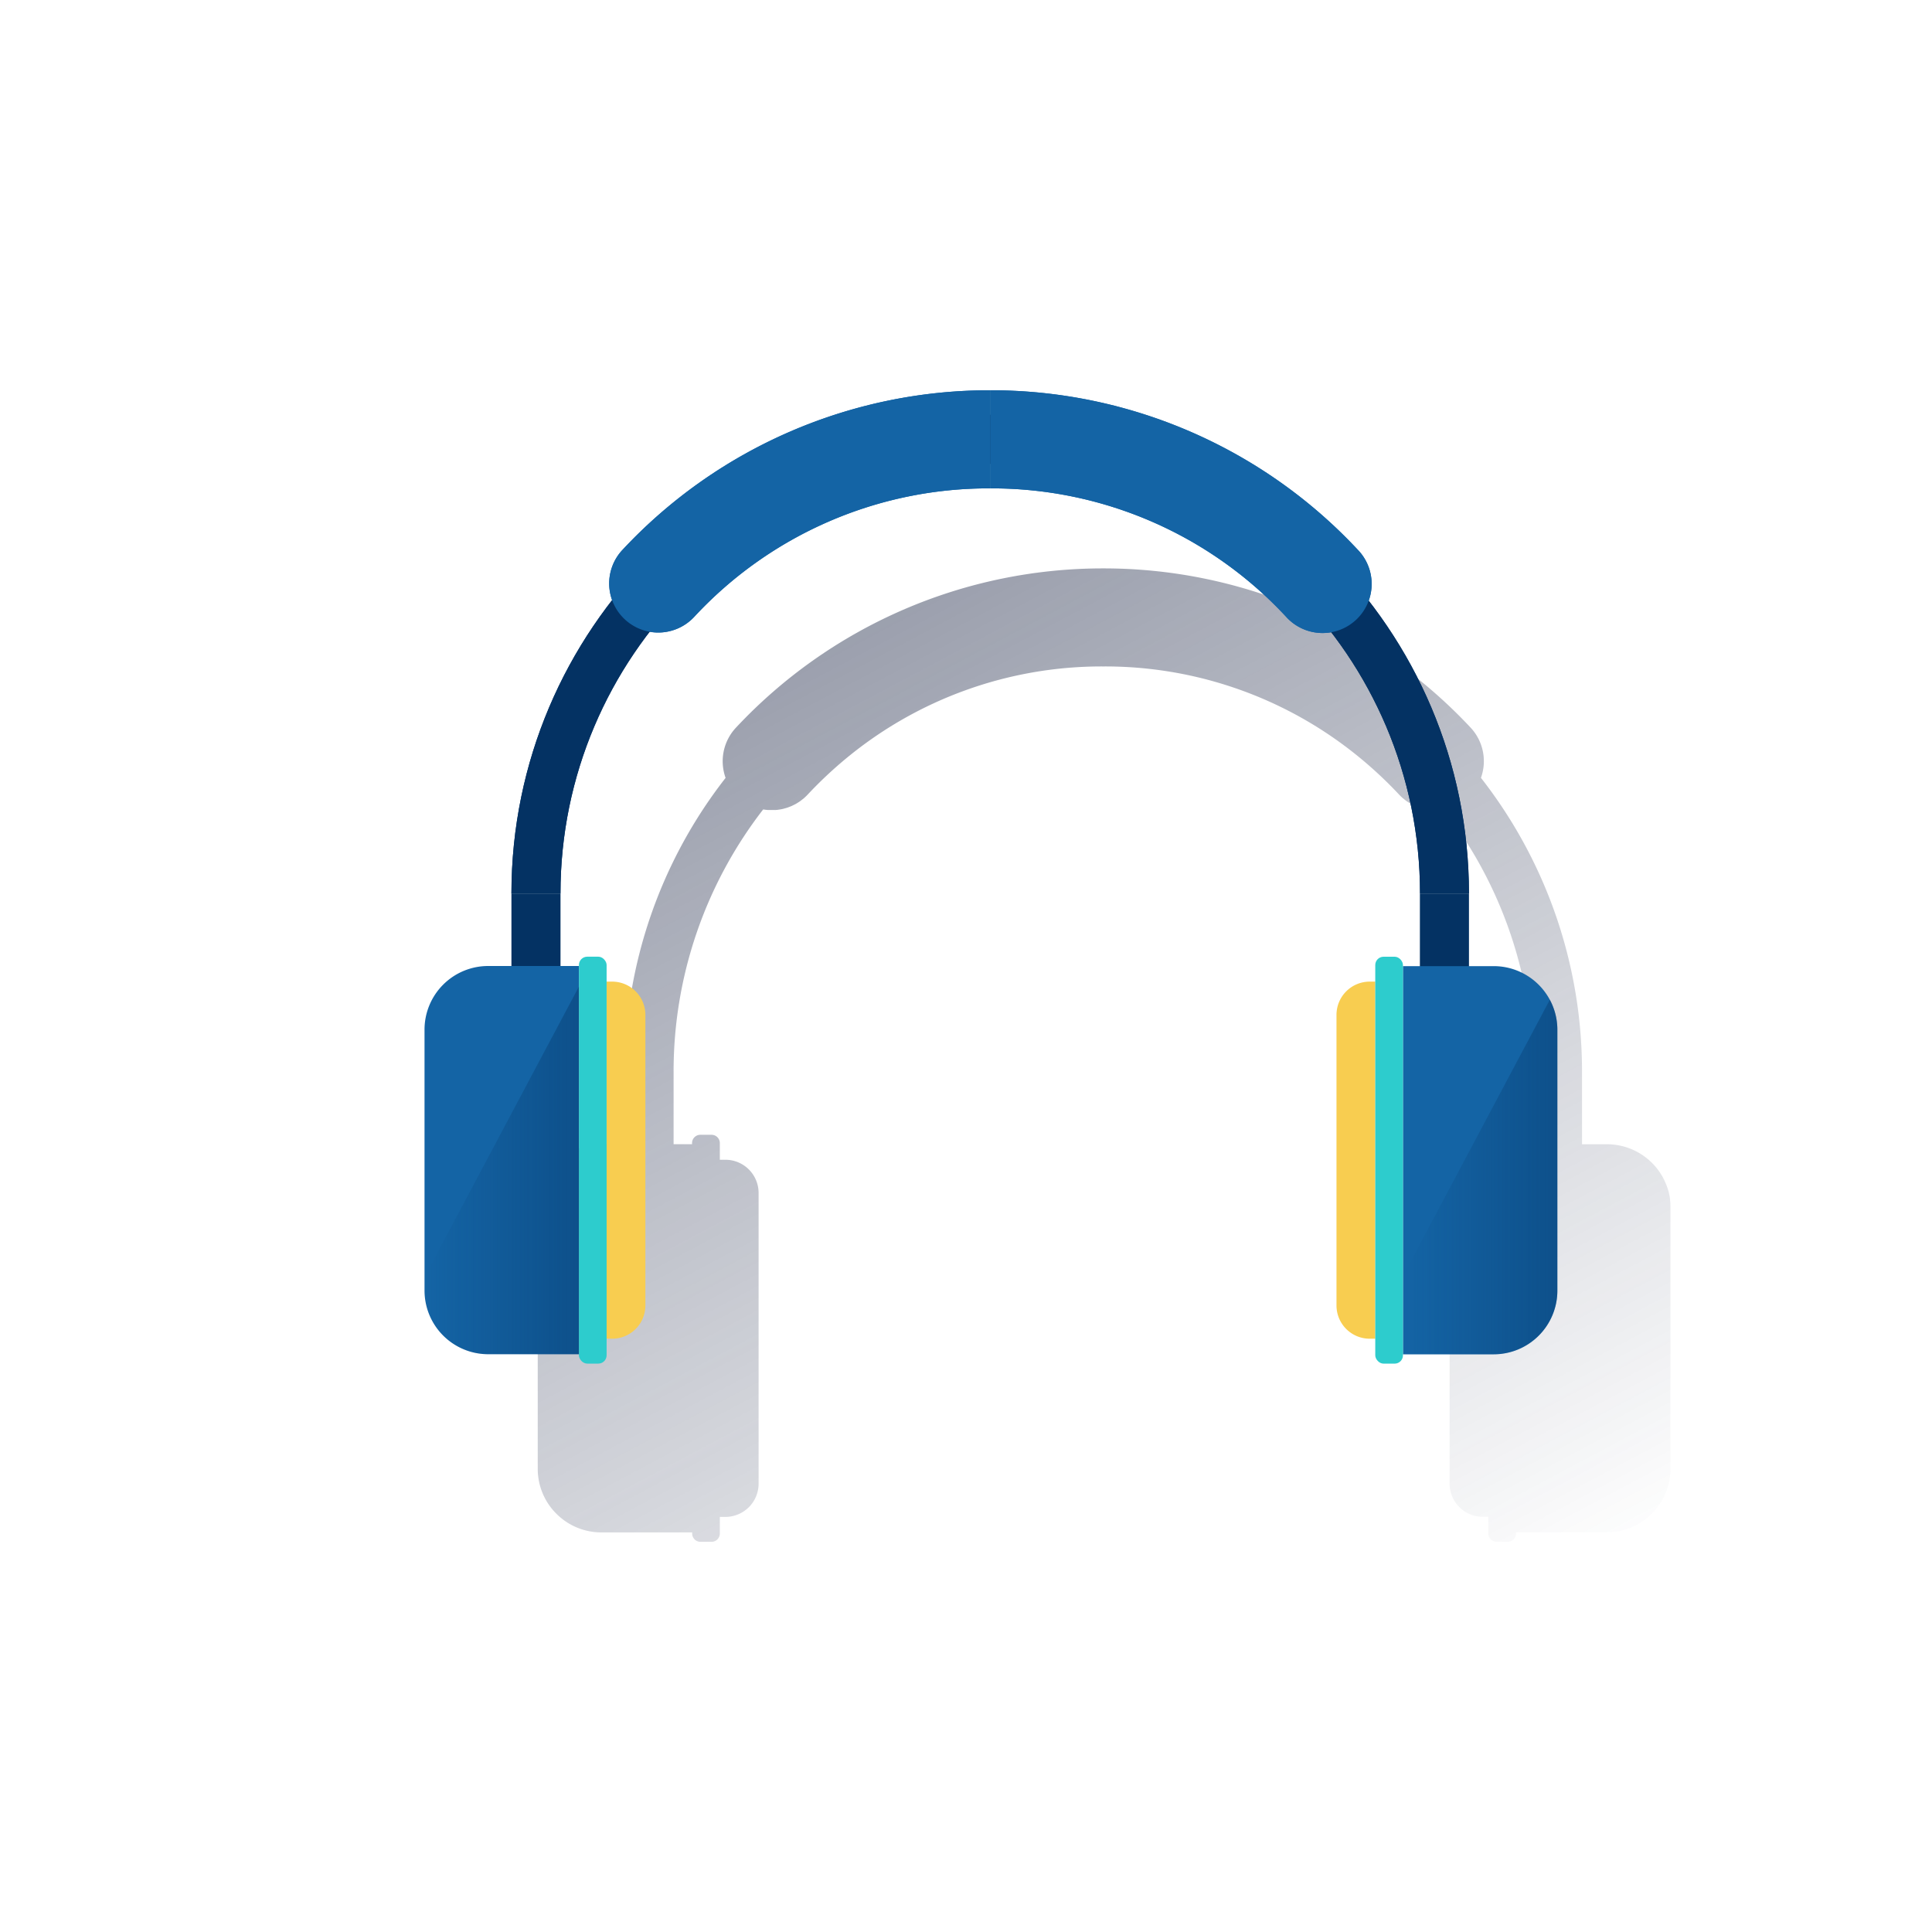 <svg id="Contenido" xmlns="http://www.w3.org/2000/svg" xmlns:xlink="http://www.w3.org/1999/xlink" viewBox="0 0 600 600"><defs><style>.cls-1{fill:url(#Degradado_sin_nombre_16);}.cls-2{fill:#043263;}.cls-3{fill:#1464a5;}.cls-4{fill:#f8cd50;}.cls-5{fill:#2dcccd;}.cls-6{fill:url(#Degradado_sin_nombre_34);}.cls-7{fill:url(#Degradado_sin_nombre_34-2);}</style><linearGradient id="Degradado_sin_nombre_16" x1="216.23" y1="163.13" x2="413.56" y2="534.25" gradientUnits="userSpaceOnUse"><stop offset="0" stop-color="#1c2645"/><stop offset="0" stop-color="#1c2645" stop-opacity="0.5"/><stop offset="1" stop-color="#1c2645" stop-opacity="0"/></linearGradient><linearGradient id="Degradado_sin_nombre_34" x1="179.79" y1="363.48" x2="131.84" y2="363.48" gradientUnits="userSpaceOnUse"><stop offset="0" stop-color="#043263" stop-opacity="0.4"/><stop offset="0.99" stop-color="#043263" stop-opacity="0"/></linearGradient><linearGradient id="Degradado_sin_nombre_34-2" x1="483.66" y1="365.52" x2="435.7" y2="365.52" xlink:href="#Degradado_sin_nombre_34"/></defs><title>values-day</title><path class="cls-1" d="M518.74,374c0-.11,0-.23,0-.34,0-.27-.05-.54-.08-.81s0-.25,0-.38-.08-.53-.12-.8l-.06-.32c-.07-.35-.15-.7-.23-1.05v0c-.1-.38-.2-.75-.32-1.12a.88.88,0,0,1-.05-.15c-.1-.31-.21-.61-.33-.91l-.09-.23c-.11-.28-.23-.57-.36-.84a1.67,1.67,0,0,0-.08-.2A19.78,19.78,0,0,0,499,355.36h-7.69V332.82h0a147.93,147.93,0,0,0-31.39-91.26,15.25,15.25,0,0,0-3.2-15.58,155.92,155.92,0,0,0-114.09-49.46h0A155.92,155.92,0,0,0,228.54,226a15.25,15.25,0,0,0-3.2,15.58A147.93,147.93,0,0,0,194,332.82h0v22.54h-7.22A19.77,19.77,0,0,0,167,375.13v81a19.7,19.7,0,0,0,4.51,12.58c.41.48.83.95,1.28,1.4.22.22.45.44.69.65a19.65,19.65,0,0,0,13.29,5.14h28.19v.35a2.57,2.57,0,0,0,2.58,2.57h3.44a2.57,2.57,0,0,0,2.57-2.57v-5.16h1.72a10.32,10.32,0,0,0,10.32-10.32V370.49a10.32,10.32,0,0,0-10.32-10.32h-1.72V355a2.58,2.58,0,0,0-2.57-2.58H217.5a2.58,2.58,0,0,0-2.58,2.58v.35h-5.73V332.82A132.83,132.83,0,0,1,237,251.39l.08,0,.65.09.78.08.66,0,.51,0,.24,0c.27,0,.54,0,.8,0l.69-.05.81-.12.67-.12c.27-.06.53-.13.8-.21l.65-.18c.27-.08.53-.19.79-.29s.42-.15.62-.24.53-.25.79-.38l.57-.29c.27-.15.53-.32.8-.49l.51-.33c.28-.2.55-.42.83-.64l.4-.32a14.85,14.85,0,0,0,1.15-1.1,128.87,128.87,0,0,1,11.88-11.19,124.48,124.48,0,0,1,80-28.64h0a124.41,124.41,0,0,1,77.45,26.61,128,128,0,0,1,14.4,13.22,14.85,14.85,0,0,0,1.15,1.1l.4.32c.28.22.55.44.83.64l.51.33c.27.17.53.34.8.49l.57.29c.26.13.52.27.79.38s.41.16.62.24.53.21.8.29.43.12.64.18l.8.21.68.12c.26,0,.53.09.8.12l.69.05c.26,0,.53,0,.8,0l.24,0,.51,0,.66,0,.78-.08.65-.09.08,0a132.78,132.78,0,0,1,27.8,81.43h0v22.54h-5.27V355a2.58,2.58,0,0,0-2.58-2.58H464.8a2.59,2.59,0,0,0-2.58,2.58v5.16H460.5a10.32,10.32,0,0,0-10.31,10.32v90.26a10.32,10.32,0,0,0,10.31,10.32h1.72v5.16a2.58,2.58,0,0,0,2.58,2.57h3.44a2.57,2.57,0,0,0,2.58-2.57v-.35H499a19.65,19.65,0,0,0,13.29-5.14c.24-.21.46-.43.69-.65.45-.45.87-.92,1.27-1.4a19.65,19.65,0,0,0,4.52-12.58v-81C518.78,374.74,518.77,374.36,518.74,374Z"/><path class="cls-2" d="M307.51,128.81c-82,0-148.68,66.7-148.68,148.69h15.23c0-73.59,59.87-133.45,133.45-133.45h0V128.81Z"/><path class="cls-3" d="M307.51,121.2a155.87,155.87,0,0,0-114.09,49.46,15.24,15.24,0,1,0,22.24,20.84,124.61,124.61,0,0,1,91.85-39.83h0V121.2Z"/><path class="cls-2" d="M158.83,277.5h15.23c0-73.59,59.87-133.45,133.45-133.45V128.81C225.53,128.81,158.83,195.51,158.83,277.5Z"/><path class="cls-3" d="M307.51,121.2a155.87,155.87,0,0,0-114.09,49.46,15.24,15.24,0,1,0,22.24,20.84,124.61,124.61,0,0,1,91.85-39.83h0V121.2Z"/><rect class="cls-2" x="158.83" y="277.5" width="15.24" height="26.24"/><path class="cls-2" d="M307.51,128.81c82,0,148.69,66.7,148.69,148.69H441c0-73.59-59.86-133.45-133.45-133.45h0V128.81Z"/><path class="cls-3" d="M307.51,121.2A155.87,155.87,0,0,1,421.6,170.66a15.24,15.24,0,1,1-22.23,20.84,124.62,124.62,0,0,0-91.86-39.83h0V121.2Z"/><path class="cls-2" d="M456.2,277.5H441c0-73.59-59.86-133.45-133.45-133.45V128.81C389.5,128.81,456.2,195.51,456.2,277.5Z"/><path class="cls-3" d="M307.51,121.2A155.87,155.87,0,0,1,421.6,170.66a15.24,15.24,0,1,1-22.23,20.84,124.62,124.62,0,0,0-91.86-39.83h0V121.2Z"/><rect class="cls-2" x="440.96" y="277.5" width="15.24" height="26.24" transform="translate(897.16 581.24) rotate(-180)"/><path class="cls-3" d="M151.61,300h28.19a0,0,0,0,1,0,0V420.56a0,0,0,0,1,0,0H151.61a19.77,19.77,0,0,1-19.77-19.77v-81A19.77,19.77,0,0,1,151.61,300Z"/><path class="cls-4" d="M198.71,304.85h1.72a0,0,0,0,1,0,0v110.9a0,0,0,0,1,0,0h-1.72a10.32,10.32,0,0,1-10.32-10.32V315.17a10.32,10.32,0,0,1,10.32-10.32Z" transform="translate(388.82 720.6) rotate(-180)"/><rect class="cls-5" x="179.79" y="297.11" width="8.6" height="126.37" rx="2.58"/><path class="cls-3" d="M455.47,300h28.19a0,0,0,0,1,0,0V420.56a0,0,0,0,1,0,0H455.47a19.77,19.77,0,0,1-19.77-19.77v-81A19.77,19.77,0,0,1,455.47,300Z" transform="translate(919.35 720.6) rotate(-180)"/><path class="cls-4" d="M425.38,304.85h1.72a0,0,0,0,1,0,0v110.9a0,0,0,0,1,0,0h-1.72a10.32,10.32,0,0,1-10.32-10.32V315.17A10.32,10.32,0,0,1,425.38,304.85Z"/><rect class="cls-5" x="427.1" y="297.11" width="8.6" height="126.37" rx="2.58" transform="translate(862.8 720.6) rotate(-180)"/><path class="cls-6" d="M131.84,396.59v4.2a19.77,19.77,0,0,0,19.77,19.77h28.18V306.4Z"/><path class="cls-7" d="M435.7,396.29v24.27h28.18a19.78,19.78,0,0,0,19.78-19.77v-81a19.64,19.64,0,0,0-2.34-9.32Z"/></svg>